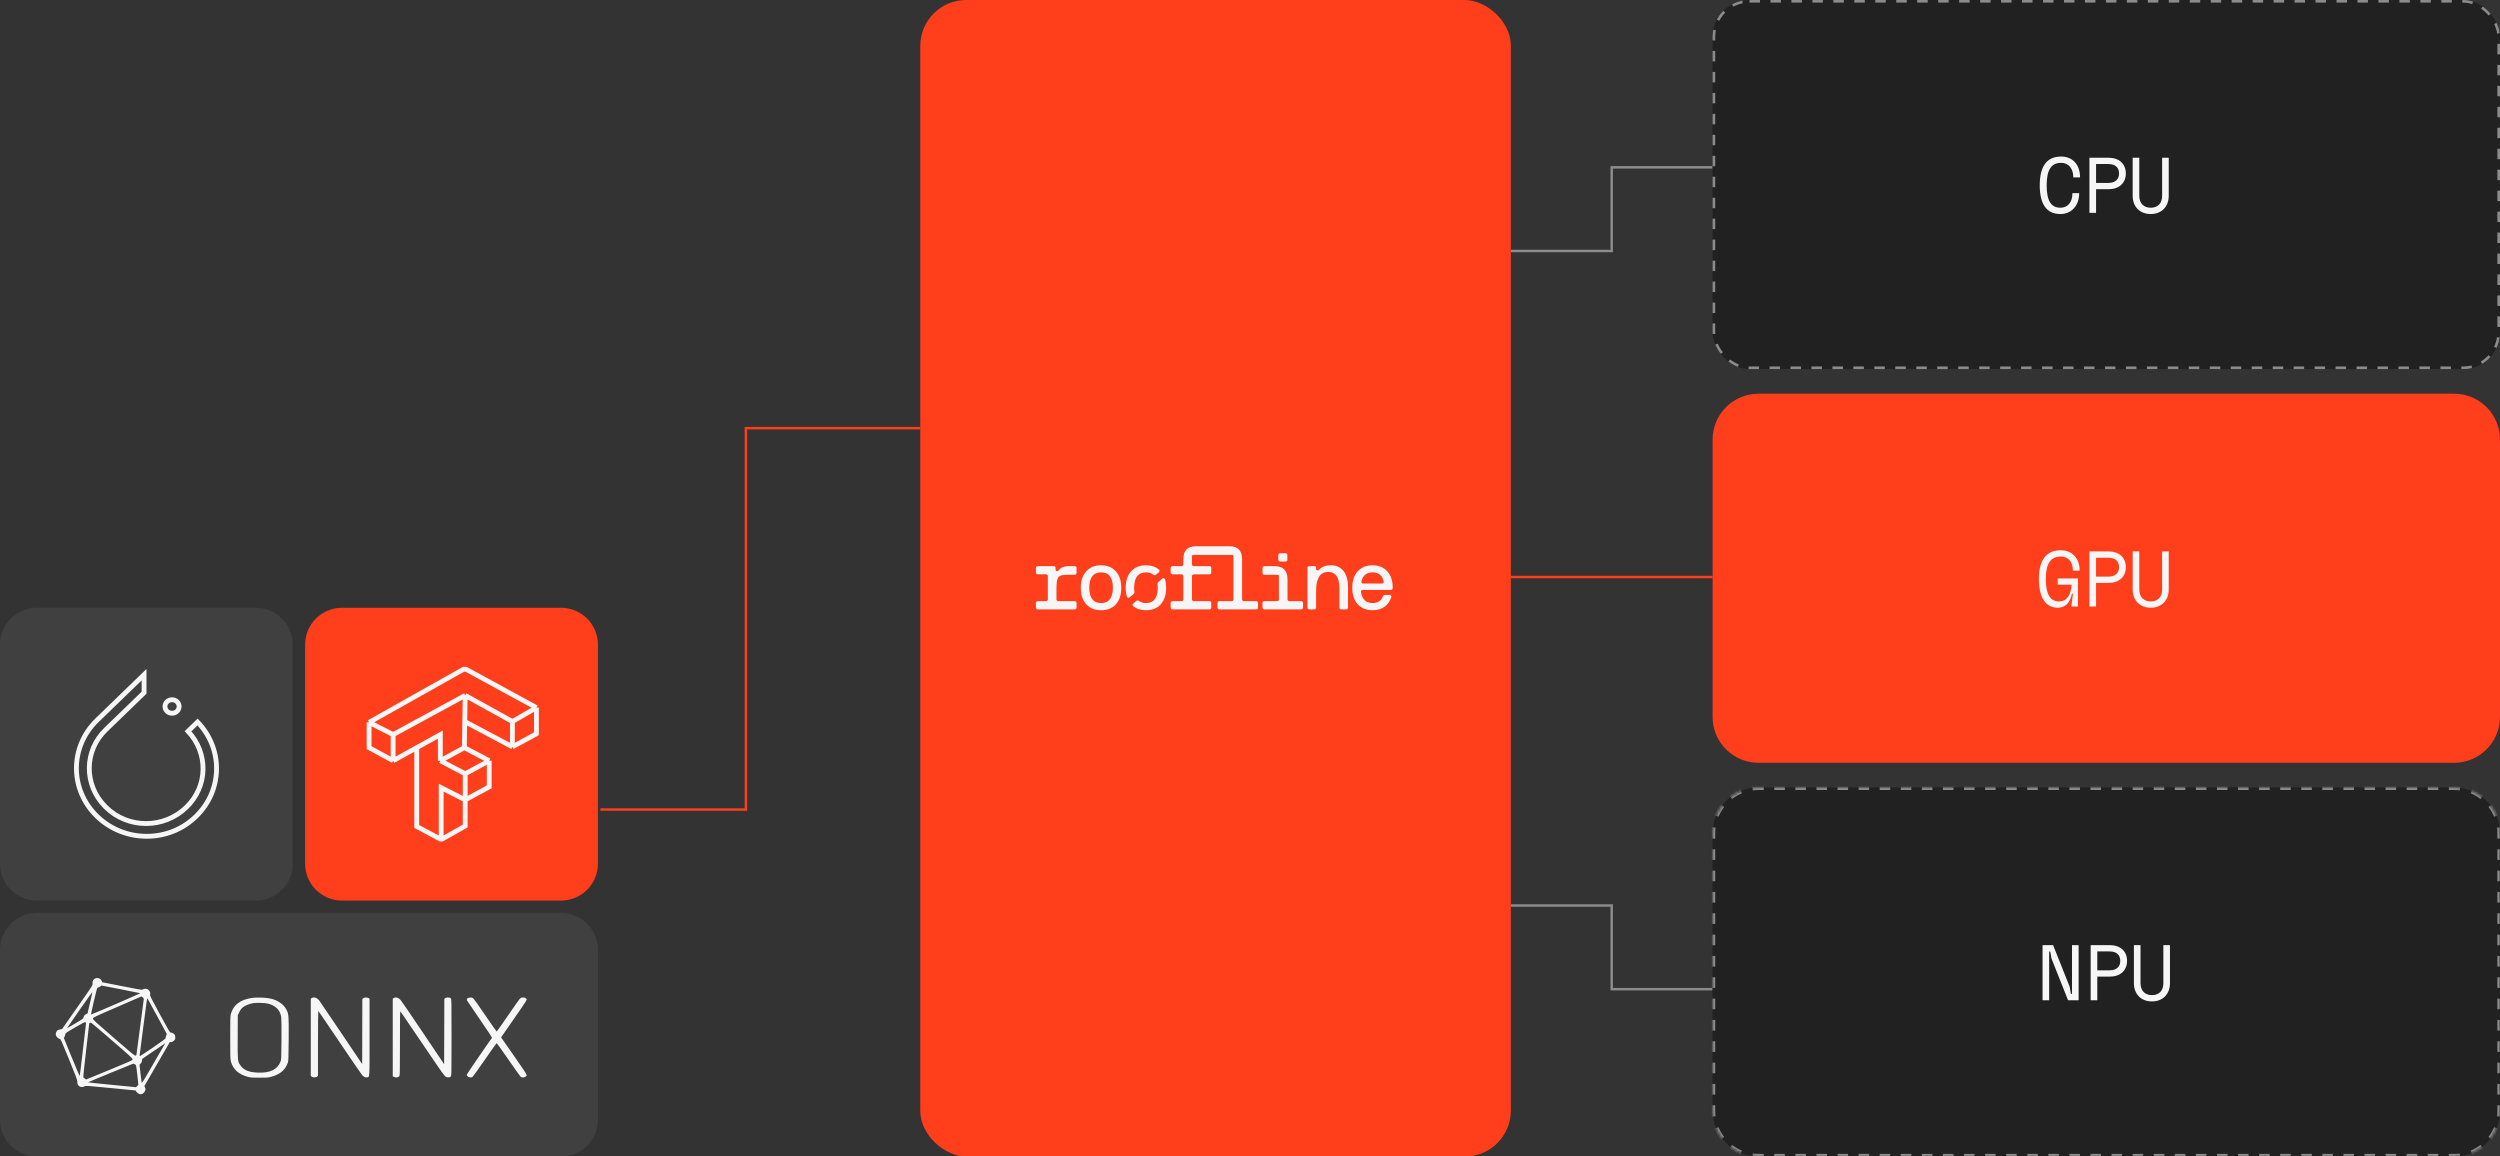 <svg width="1016" height="470" viewBox="0 0 1016 470" fill="none" xmlns="http://www.w3.org/2000/svg">
<rect x="0" y="0" width="1016" height="470" fill="#333333" stroke="none"/>
<path d="M614 368H655V402H696" stroke="#8C8C8C"/>
<path d="M614 102H655V68H696" stroke="#8C8C8C"/>
<path d="M104 247C112.284 247 119 253.716 119 262V351C119 359.284 112.284 366 104 366H15C6.716 366 0 359.284 0 351V262C0 253.716 6.716 247 15 247H104Z" fill="#414040"/>
<path d="M228 247C236.284 247 243 253.716 243 262V351C243 359.284 236.284 366 228 366H139C130.716 366 124 359.284 124 351V262C124 253.716 130.716 247 139 247H228Z" fill="#FF3E1B"/>
<path d="M228 371C236.284 371 243 377.716 243 386V455C243 463.284 236.284 470 228 470H15C6.716 470 0 463.284 0 455V386C0 377.716 6.716 371 15 371H228Z" fill="#414040"/>
<rect width="470" height="240" rx="18.654" transform="matrix(-3.7139e-08 1 1 5.14468e-08 374 0)" fill="#FF3E1B"/>
<rect x="614" y="234" width="82" height="1" fill="#FF3E1B"/>
<rect x="696" width="320" height="150" rx="15" fill="#212121"/>
<rect x="696.533" y="0.533" width="318.935" height="148.935" rx="14.467" stroke="#F6F6F6" stroke-opacity="0.5" stroke-width="1.065" stroke-dasharray="4.26 4.26"/>
<path d="M837.336 86.98C831.768 86.98 828.952 83.044 828.952 75.3C828.952 67.556 831.864 63.62 837.624 63.62C842.36 63.62 845.336 66.948 845.336 72.1H842.584C842.584 68.452 840.664 66.18 837.624 66.18C833.624 66.18 831.768 69.06 831.768 75.3C831.768 81.54 833.528 84.42 837.304 84.42C840.376 84.42 842.232 82.212 842.232 78.5H844.984C844.984 83.556 841.88 86.98 837.336 86.98ZM849.148 86.5V64.1H856.892C861.212 64.1 863.932 66.564 863.932 70.5C863.932 74.404 861.212 76.9 856.892 76.9H851.836V86.5H849.148ZM851.836 74.34H856.828C859.74 74.34 861.18 72.804 861.18 70.5C861.18 68.164 859.74 66.66 856.828 66.66H851.836V74.34ZM874.047 86.98C869.663 86.98 866.719 84.036 866.719 79.588V64.1H869.407V79.588C869.407 82.596 871.199 84.42 874.047 84.42C876.959 84.42 878.687 82.628 878.687 79.588V64.1H881.375V79.588C881.375 84.036 878.431 86.98 874.047 86.98Z" fill="#F6F6F6"/>
<path d="M997.346 160C1007.65 160 1016 168.352 1016 178.654V291.346C1016 301.648 1007.65 310 997.346 310H714.654C704.352 310 696 301.648 696 291.346V178.654C696 168.352 704.352 160 714.654 160H997.346Z" fill="#FF3E1B"/>
<path d="M836.152 246.98C831.352 246.98 828.6 242.82 828.6 235.332C828.6 227.556 831.608 223.62 837.496 223.62C842.136 223.62 845.208 226.948 845.176 231.908H842.424C842.424 228.324 840.568 226.18 837.496 226.18C833.368 226.18 831.416 229.06 831.416 235.332C831.416 241.508 833.208 244.42 836.792 244.42C839.8 244.42 841.624 241.956 841.912 237.604H836.248V235.076H844.472V246.5H841.784L842.456 241.284H842.04C841.272 245.028 839.352 246.98 836.152 246.98ZM849.148 246.5V224.1H856.892C861.212 224.1 863.932 226.564 863.932 230.5C863.932 234.404 861.212 236.9 856.892 236.9H851.836V246.5H849.148ZM851.836 234.34H856.828C859.74 234.34 861.18 232.804 861.18 230.5C861.18 228.164 859.74 226.66 856.828 226.66H851.836V234.34ZM874.047 246.98C869.663 246.98 866.719 244.036 866.719 239.588V224.1H869.407V239.588C869.407 242.596 871.199 244.42 874.047 244.42C876.959 244.42 878.687 242.628 878.687 239.588V224.1H881.375V239.588C881.375 244.036 878.431 246.98 874.047 246.98Z" fill="#F6F6F6"/>
<mask id="path-13-inside-1_3045_1028" fill="white">
<path d="M997.346 320C1007.65 320 1016 328.352 1016 338.654V451.346C1016 461.648 1007.65 470 997.346 470H714.654C704.352 470 696 461.648 696 451.346V338.654C696 328.352 704.352 320 714.654 320H997.346Z"/>
</mask>
<path d="M997.346 320C1007.65 320 1016 328.352 1016 338.654V451.346C1016 461.648 1007.65 470 997.346 470H714.654C704.352 470 696 461.648 696 451.346V338.654C696 328.352 704.352 320 714.654 320H997.346Z" fill="#212121"/>
<path d="M997.346 320L997.346 319.467H997.346V320ZM997.346 470L997.346 470.533L997.346 470.533L997.346 470ZM696 338.654L695.467 338.654V338.654H696ZM997.346 320V319.467H995.204V320V320.533H997.346V320ZM990.921 320V319.467H986.638V320V320.533H990.921V320ZM982.354 320V319.467H978.071V320V320.533H982.354V320ZM973.788 320V319.467H969.505V320V320.533H973.788V320ZM965.222 320V319.467H960.938V320V320.533H965.222V320ZM956.655 320V319.467H952.372V320V320.533H956.655V320ZM948.089 320V319.467H943.806V320V320.533H948.089V320ZM939.522 320V319.467H935.239V320V320.533H939.522V320ZM930.956 320V319.467H926.673V320V320.533H930.956V320ZM922.39 320V319.467H918.106V320V320.533H922.39V320ZM913.823 320V319.467H909.54V320V320.533H913.823V320ZM905.257 320V319.467H900.974V320V320.533H905.257V320ZM896.69 320V319.467H892.407V320V320.533H896.69V320ZM888.124 320V319.467H883.841V320V320.533H888.124V320ZM879.558 320V319.467H875.274V320V320.533H879.558V320ZM870.991 320V319.467H866.708V320V320.533H870.991V320ZM862.425 320V319.467H858.142V320V320.533H862.425V320ZM853.858 320V319.467H849.575V320V320.533H853.858V320ZM845.292 320V319.467H841.009V320V320.533H845.292V320ZM836.726 320V319.467H832.442V320V320.533H836.726V320ZM828.159 320V319.467H823.876V320V320.533H828.159V320ZM819.593 320V319.467H815.31V320V320.533H819.593V320ZM811.026 320V319.467H806.743V320V320.533H811.026V320ZM802.46 320V319.467H798.177V320V320.533H802.46V320ZM793.894 320V319.467H789.61V320V320.533H793.894V320ZM785.327 320V319.467H781.044V320V320.533H785.327V320ZM776.761 320V319.467H772.478V320V320.533H776.761V320ZM768.194 320V319.467H763.911V320V320.533H768.194V320ZM759.628 320V319.467H755.345V320V320.533H759.628V320ZM751.062 320V319.467H746.778V320V320.533H751.062V320ZM742.495 320V319.467H738.212V320V320.533H742.495V320ZM733.929 320V319.467H729.646V320V320.533H733.929V320ZM725.362 320V319.467H721.079V320V320.533H725.362V320ZM716.796 320V319.467H714.654V320V320.533H716.796V320ZM714.654 320V319.467C713.805 319.467 712.969 319.523 712.149 319.63L712.218 320.158L712.287 320.686C713.061 320.585 713.852 320.533 714.654 320.533V320ZM707.514 321.416L707.31 320.924C705.75 321.571 704.293 322.417 702.973 323.432L703.298 323.854L703.622 324.276C704.87 323.318 706.245 322.518 707.718 321.907L707.514 321.416ZM699.854 327.298L699.432 326.973C698.417 328.293 697.571 329.75 696.924 331.31L697.416 331.514L697.907 331.718C698.518 330.245 699.318 328.87 700.276 327.622L699.854 327.298ZM696.158 336.218L695.63 336.149C695.523 336.969 695.467 337.805 695.467 338.654L696 338.654L696.533 338.654C696.533 337.852 696.585 337.061 696.686 336.287L696.158 336.218ZM696 338.654H695.467V340.821H696H696.533V338.654H696ZM696 345.156H695.467V349.49H696H696.533V345.156H696ZM696 353.824H695.467V358.159H696H696.533V353.824H696ZM696 362.493H695.467V366.827H696H696.533V362.493H696ZM696 371.161H695.467V375.496H696H696.533V371.161H696ZM696 379.83H695.467V384.164H696H696.533V379.83H696ZM696 388.499H695.467V392.833H696H696.533V388.499H696ZM696 397.167H695.467V401.501H696H696.533V397.167H696ZM696 405.836H695.467V410.17H696H696.533V405.836H696ZM696 414.504H695.467V418.839H696H696.533V414.504H696ZM696 423.173H695.467V427.507H696H696.533V423.173H696ZM696 431.841H695.467V436.176H696H696.533V431.841H696ZM696 440.51H695.467V444.844H696H696.533V440.51H696ZM696 449.179H695.467V451.346H696H696.533V449.179H696ZM696 451.346H695.467C695.467 452.195 695.523 453.031 695.63 453.851L696.158 453.782L696.686 453.713C696.585 452.939 696.533 452.148 696.533 451.346H696ZM697.415 458.486L696.924 458.69C697.571 460.25 698.417 461.707 699.432 463.027L699.854 462.702L700.276 462.378C699.318 461.13 698.518 459.755 697.907 458.282L697.415 458.486ZM703.298 466.146L702.973 466.568C704.293 467.583 705.75 468.429 707.31 469.076L707.514 468.584L707.718 468.093C706.245 467.482 704.87 466.682 703.622 465.724L703.298 466.146ZM712.218 469.842L712.149 470.37C712.969 470.477 713.805 470.533 714.654 470.533V470V469.467C713.852 469.467 713.061 469.415 712.287 469.314L712.218 469.842ZM714.654 470V470.533H716.796V470V469.467H714.654V470ZM721.079 470V470.533H725.362V470V469.467H721.079V470ZM729.646 470V470.533H733.929V470V469.467H729.646V470ZM738.212 470V470.533H742.495V470V469.467H738.212V470ZM746.778 470V470.533H751.062V470V469.467H746.778V470ZM755.345 470V470.533H759.628V470V469.467H755.345V470ZM763.911 470V470.533H768.194V470V469.467H763.911V470ZM772.478 470V470.533H776.761V470V469.467H772.478V470ZM781.044 470V470.533H785.327V470V469.467H781.044V470ZM789.61 470V470.533H793.894V470V469.467H789.61V470ZM798.177 470V470.533H802.46V470V469.467H798.177V470ZM806.743 470V470.533H811.026V470V469.467H806.743V470ZM815.31 470V470.533H819.593V470V469.467H815.31V470ZM823.876 470V470.533H828.159V470V469.467H823.876V470ZM832.442 470V470.533H836.726V470V469.467H832.442V470ZM841.009 470V470.533H845.292V470V469.467H841.009V470ZM849.575 470V470.533H853.858V470V469.467H849.575V470ZM858.142 470V470.533H862.425V470V469.467H858.142V470ZM866.708 470V470.533H870.991V470V469.467H866.708V470ZM875.274 470V470.533H879.558V470V469.467H875.274V470ZM883.841 470V470.533H888.124V470V469.467H883.841V470ZM892.407 470V470.533H896.69V470V469.467H892.407V470ZM900.974 470V470.533H905.257V470V469.467H900.974V470ZM909.54 470V470.533H913.823V470V469.467H909.54V470ZM918.106 470V470.533H922.39V470V469.467H918.106V470ZM926.673 470V470.533H930.956V470V469.467H926.673V470ZM935.239 470V470.533H939.522V470V469.467H935.239V470ZM943.806 470V470.533H948.089V470V469.467H943.806V470ZM952.372 470V470.533H956.655V470V469.467H952.372V470ZM960.938 470V470.533H965.222V470V469.467H960.938V470ZM969.505 470V470.533H973.788V470V469.467H969.505V470ZM978.071 470V470.533H982.354V470V469.467H978.071V470ZM986.638 470V470.533H990.921V470V469.467H986.638V470ZM995.204 470V470.533H997.346V470V469.467H995.204V470ZM997.346 470L997.346 470.533C998.195 470.533 999.031 470.477 999.851 470.37L999.782 469.842L999.713 469.314C998.939 469.415 998.148 469.467 997.346 469.467L997.346 470ZM1004.49 468.584L1004.69 469.076C1006.25 468.429 1007.71 467.583 1009.03 466.568L1008.7 466.146L1008.38 465.724C1007.13 466.682 1005.76 467.482 1004.28 468.093L1004.49 468.584ZM1012.15 462.702L1012.57 463.027C1013.58 461.706 1014.43 460.25 1015.08 458.69L1014.58 458.486L1014.09 458.282C1013.48 459.755 1012.68 461.13 1011.72 462.378L1012.15 462.702ZM1015.84 453.782L1016.37 453.851C1016.48 453.031 1016.53 452.195 1016.53 451.346H1016H1015.47C1015.47 452.148 1015.42 452.939 1015.31 453.713L1015.84 453.782ZM1016 451.346H1016.53V449.179H1016H1015.47V451.346H1016ZM1016 444.844H1016.53V440.51H1016H1015.47V444.844H1016ZM1016 436.176H1016.53V431.841H1016H1015.47V436.176H1016ZM1016 427.507H1016.53V423.173H1016H1015.47V427.507H1016ZM1016 418.839H1016.53V414.504H1016H1015.47V418.839H1016ZM1016 410.17H1016.53V405.836H1016H1015.47V410.17H1016ZM1016 401.501H1016.53V397.167H1016H1015.47V401.501H1016ZM1016 392.833H1016.53V388.499H1016H1015.47V392.833H1016ZM1016 384.164H1016.53V379.83H1016H1015.47V384.164H1016ZM1016 375.496H1016.53V371.161H1016H1015.47V375.496H1016ZM1016 366.827H1016.53V362.493H1016H1015.47V366.827H1016ZM1016 358.159H1016.53V353.824H1016H1015.47V358.159H1016ZM1016 349.49H1016.53V345.156H1016H1015.47V349.49H1016ZM1016 340.821H1016.53V338.654H1016H1015.47V340.821H1016ZM1016 338.654H1016.53C1016.53 337.805 1016.48 336.969 1016.37 336.149L1015.84 336.218L1015.31 336.287C1015.42 337.061 1015.47 337.852 1015.47 338.654H1016ZM1014.58 331.514L1015.08 331.31C1014.43 329.75 1013.58 328.294 1012.57 326.973L1012.15 327.298L1011.72 327.622C1012.68 328.87 1013.48 330.245 1014.09 331.718L1014.58 331.514ZM1008.7 323.854L1009.03 323.432C1007.71 322.417 1006.25 321.571 1004.69 320.924L1004.49 321.416L1004.28 321.907C1005.76 322.518 1007.13 323.318 1008.38 324.276L1008.7 323.854ZM999.782 320.158L999.851 319.63C999.031 319.523 998.195 319.467 997.346 319.467L997.346 320L997.346 320.533C998.148 320.533 998.939 320.585 999.713 320.686L999.782 320.158ZM997.346 320L997.346 318.935H997.346V320ZM997.346 470L997.346 471.065L997.346 471.065L997.346 470ZM696 338.654L694.935 338.654V338.654H696ZM997.346 320V318.935H995.204V320V321.065H997.346V320ZM990.921 320V318.935H986.638V320V321.065H990.921V320ZM982.354 320V318.935H978.071V320V321.065H982.354V320ZM973.788 320V318.935H969.505V320V321.065H973.788V320ZM965.222 320V318.935H960.938V320V321.065H965.222V320ZM956.655 320V318.935H952.372V320V321.065H956.655V320ZM948.089 320V318.935H943.806V320V321.065H948.089V320ZM939.522 320V318.935H935.239V320V321.065H939.522V320ZM930.956 320V318.935H926.673V320V321.065H930.956V320ZM922.39 320V318.935H918.106V320V321.065H922.39V320ZM913.823 320V318.935H909.54V320V321.065H913.823V320ZM905.257 320V318.935H900.974V320V321.065H905.257V320ZM896.69 320V318.935H892.407V320V321.065H896.69V320ZM888.124 320V318.935H883.841V320V321.065H888.124V320ZM879.558 320V318.935H875.274V320V321.065H879.558V320ZM870.991 320V318.935H866.708V320V321.065H870.991V320ZM862.425 320V318.935H858.142V320V321.065H862.425V320ZM853.858 320V318.935H849.575V320V321.065H853.858V320ZM845.292 320V318.935H841.009V320V321.065H845.292V320ZM836.726 320V318.935H832.442V320V321.065H836.726V320ZM828.159 320V318.935H823.876V320V321.065H828.159V320ZM819.593 320V318.935H815.31V320V321.065H819.593V320ZM811.026 320V318.935H806.743V320V321.065H811.026V320ZM802.46 320V318.935H798.177V320V321.065H802.46V320ZM793.894 320V318.935H789.61V320V321.065H793.894V320ZM785.327 320V318.935H781.044V320V321.065H785.327V320ZM776.761 320V318.935H772.478V320V321.065H776.761V320ZM768.194 320V318.935H763.911V320V321.065H768.194V320ZM759.628 320V318.935H755.345V320V321.065H759.628V320ZM751.062 320V318.935H746.778V320V321.065H751.062V320ZM742.495 320V318.935H738.212V320V321.065H742.495V320ZM733.929 320V318.935H729.646V320V321.065H733.929V320ZM725.362 320V318.935H721.079V320V321.065H725.362V320ZM716.796 320V318.935H714.654V320V321.065H716.796V320ZM714.654 320V318.935C713.782 318.935 712.923 318.992 712.08 319.102L712.218 320.158L712.356 321.214C713.107 321.116 713.875 321.065 714.654 321.065V320ZM707.514 321.416L707.106 320.432C705.502 321.097 704.005 321.967 702.649 323.009L703.298 323.854L703.947 324.699C705.158 323.768 706.492 322.992 707.922 322.399L707.514 321.416ZM699.854 327.298L699.009 326.649C697.967 328.005 697.097 329.502 696.432 331.106L697.416 331.514L698.399 331.922C698.992 330.492 699.768 329.158 700.699 327.947L699.854 327.298ZM696.158 336.218L695.102 336.08C694.992 336.923 694.935 337.782 694.935 338.654L696 338.654L697.065 338.654C697.065 337.875 697.116 337.107 697.214 336.356L696.158 336.218ZM696 338.654H694.935V340.821H696H697.065V338.654H696ZM696 345.156H694.935V349.49H696H697.065V345.156H696ZM696 353.824H694.935V358.159H696H697.065V353.824H696ZM696 362.493H694.935V366.827H696H697.065V362.493H696ZM696 371.161H694.935V375.496H696H697.065V371.161H696ZM696 379.83H694.935V384.164H696H697.065V379.83H696ZM696 388.499H694.935V392.833H696H697.065V388.499H696ZM696 397.167H694.935V401.501H696H697.065V397.167H696ZM696 405.836H694.935V410.17H696H697.065V405.836H696ZM696 414.504H694.935V418.839H696H697.065V414.504H696ZM696 423.173H694.935V427.507H696H697.065V423.173H696ZM696 431.841H694.935V436.176H696H697.065V431.841H696ZM696 440.51H694.935V444.844H696H697.065V440.51H696ZM696 449.179H694.935V451.346H696H697.065V449.179H696ZM696 451.346H694.935C694.935 452.218 694.992 453.077 695.102 453.92L696.158 453.782L697.214 453.644C697.116 452.893 697.065 452.125 697.065 451.346H696ZM697.415 458.486L696.432 458.894C697.097 460.498 697.967 461.995 699.009 463.351L699.854 462.702L700.699 462.053C699.768 460.842 698.992 459.508 698.399 458.078L697.415 458.486ZM703.298 466.146L702.649 466.991C704.005 468.033 705.502 468.903 707.106 469.568L707.514 468.584L707.922 467.601C706.492 467.008 705.158 466.232 703.947 465.301L703.298 466.146ZM712.218 469.842L712.08 470.898C712.923 471.008 713.782 471.065 714.654 471.065V470V468.935C713.875 468.935 713.107 468.884 712.356 468.786L712.218 469.842ZM714.654 470V471.065H716.796V470V468.935H714.654V470ZM721.079 470V471.065H725.362V470V468.935H721.079V470ZM729.646 470V471.065H733.929V470V468.935H729.646V470ZM738.212 470V471.065H742.495V470V468.935H738.212V470ZM746.778 470V471.065H751.062V470V468.935H746.778V470ZM755.345 470V471.065H759.628V470V468.935H755.345V470ZM763.911 470V471.065H768.194V470V468.935H763.911V470ZM772.478 470V471.065H776.761V470V468.935H772.478V470ZM781.044 470V471.065H785.327V470V468.935H781.044V470ZM789.61 470V471.065H793.894V470V468.935H789.61V470ZM798.177 470V471.065H802.46V470V468.935H798.177V470ZM806.743 470V471.065H811.026V470V468.935H806.743V470ZM815.31 470V471.065H819.593V470V468.935H815.31V470ZM823.876 470V471.065H828.159V470V468.935H823.876V470ZM832.442 470V471.065H836.726V470V468.935H832.442V470ZM841.009 470V471.065H845.292V470V468.935H841.009V470ZM849.575 470V471.065H853.858V470V468.935H849.575V470ZM858.142 470V471.065H862.425V470V468.935H858.142V470ZM866.708 470V471.065H870.991V470V468.935H866.708V470ZM875.274 470V471.065H879.558V470V468.935H875.274V470ZM883.841 470V471.065H888.124V470V468.935H883.841V470ZM892.407 470V471.065H896.69V470V468.935H892.407V470ZM900.974 470V471.065H905.257V470V468.935H900.974V470ZM909.54 470V471.065H913.823V470V468.935H909.54V470ZM918.106 470V471.065H922.39V470V468.935H918.106V470ZM926.673 470V471.065H930.956V470V468.935H926.673V470ZM935.239 470V471.065H939.522V470V468.935H935.239V470ZM943.806 470V471.065H948.089V470V468.935H943.806V470ZM952.372 470V471.065H956.655V470V468.935H952.372V470ZM960.938 470V471.065H965.222V470V468.935H960.938V470ZM969.505 470V471.065H973.788V470V468.935H969.505V470ZM978.071 470V471.065H982.354V470V468.935H978.071V470ZM986.638 470V471.065H990.921V470V468.935H986.638V470ZM995.204 470V471.065H997.346V470V468.935H995.204V470ZM997.346 470L997.346 471.065C998.218 471.065 999.077 471.008 999.92 470.898L999.782 469.842L999.644 468.786C998.893 468.884 998.125 468.935 997.346 468.935L997.346 470ZM1004.49 468.584L1004.89 469.568C1006.5 468.903 1007.99 468.033 1009.35 466.99L1008.7 466.146L1008.05 465.301C1006.84 466.232 1005.51 467.008 1004.08 467.601L1004.49 468.584ZM1012.15 462.702L1012.99 463.351C1014.03 461.995 1014.9 460.498 1015.57 458.894L1014.58 458.486L1013.6 458.078C1013.01 459.508 1012.23 460.842 1011.3 462.053L1012.15 462.702ZM1015.84 453.782L1016.9 453.92C1017.01 453.077 1017.07 452.218 1017.07 451.346H1016H1014.93C1014.93 452.125 1014.88 452.893 1014.79 453.644L1015.84 453.782ZM1016 451.346H1017.07V449.179H1016H1014.93V451.346H1016ZM1016 444.844H1017.07V440.51H1016H1014.93V444.844H1016ZM1016 436.176H1017.07V431.841H1016H1014.93V436.176H1016ZM1016 427.507H1017.07V423.173H1016H1014.93V427.507H1016ZM1016 418.839H1017.07V414.504H1016H1014.93V418.839H1016ZM1016 410.17H1017.07V405.836H1016H1014.93V410.17H1016ZM1016 401.501H1017.07V397.167H1016H1014.93V401.501H1016ZM1016 392.833H1017.07V388.499H1016H1014.93V392.833H1016ZM1016 384.164H1017.07V379.83H1016H1014.93V384.164H1016ZM1016 375.496H1017.07V371.161H1016H1014.93V375.496H1016ZM1016 366.827H1017.07V362.493H1016H1014.93V366.827H1016ZM1016 358.159H1017.07V353.824H1016H1014.93V358.159H1016ZM1016 349.49H1017.07V345.156H1016H1014.93V349.49H1016ZM1016 340.821H1017.07V338.654H1016H1014.93V340.821H1016ZM1016 338.654H1017.07C1017.07 337.782 1017.01 336.923 1016.9 336.08L1015.84 336.218L1014.79 336.356C1014.88 337.107 1014.93 337.875 1014.93 338.654H1016ZM1014.58 331.514L1015.57 331.106C1014.9 329.502 1014.03 328.005 1012.99 326.649L1012.15 327.298L1011.3 327.947C1012.23 329.158 1013.01 330.492 1013.6 331.922L1014.58 331.514ZM1008.7 323.854L1009.35 323.01C1007.99 321.967 1006.5 321.097 1004.89 320.432L1004.49 321.416L1004.08 322.399C1005.51 322.992 1006.84 323.768 1008.05 324.699L1008.7 323.854ZM999.782 320.158L999.92 319.102C999.077 318.992 998.218 318.935 997.346 318.935L997.346 320L997.346 321.065C998.125 321.065 998.893 321.116 999.644 321.214L999.782 320.158Z" fill="#F6F6F6" fill-opacity="0.5" mask="url(#path-13-inside-1_3045_1028)"/>
<path d="M840.46 406.5L833.708 389.508L833.228 386.724H832.78V406.5H830.092V384.1H834.38L841.132 401.06L841.612 403.908H842.06V384.1H844.748V406.5H840.46ZM849.648 406.5V384.1H857.392C861.712 384.1 864.432 386.564 864.432 390.5C864.432 394.404 861.712 396.9 857.392 396.9H852.336V406.5H849.648ZM852.336 394.34H857.328C860.24 394.34 861.68 392.804 861.68 390.5C861.68 388.164 860.24 386.66 857.328 386.66H852.336V394.34ZM874.547 406.98C870.163 406.98 867.219 404.036 867.219 399.588V384.1H869.907V399.588C869.907 402.596 871.699 404.42 874.547 404.42C877.459 404.42 879.187 402.628 879.187 399.588V384.1H881.875V399.588C881.875 404.036 878.931 406.98 874.547 406.98Z" fill="#F6F6F6"/>
<path d="M244 329H303.137V174H374" stroke="#FF3E1B"/>
<path d="M447.476 229.729C450.023 229.729 452.022 230.55 453.471 232.189C454.943 233.806 455.679 236.031 455.679 238.865C455.679 241.722 454.954 243.959 453.506 245.575C452.057 247.191 450.046 248 447.476 248C444.928 248 442.919 247.191 441.446 245.575C439.974 243.959 439.237 241.723 439.237 238.865C439.237 236.031 439.974 233.806 441.446 232.189C442.919 230.55 444.928 229.73 447.476 229.729ZM472.388 235.13C472.761 234.811 473.335 234.951 473.472 235.422C473.768 236.448 473.918 237.595 473.918 238.865C473.918 241.723 473.193 243.959 471.744 245.575C470.295 247.191 468.285 248 465.715 248C463.61 248 461.872 247.448 460.502 246.345C460.175 246.082 460.195 245.592 460.514 245.319L461.814 244.204C462.11 243.949 462.551 243.984 462.86 244.222C463.608 244.796 464.559 245.084 465.715 245.084C467.304 245.084 468.496 244.557 469.29 243.503C470.108 242.449 470.517 240.903 470.517 238.865C470.517 238.296 470.485 237.764 470.422 237.271C470.39 237.02 470.48 236.767 470.672 236.603L472.388 235.13ZM557.798 229.729C560.345 229.73 562.343 230.55 563.792 232.189C565.172 233.705 565.906 235.755 565.992 238.341L566.001 238.865L565.994 239.052C565.978 239.438 565.66 239.743 565.274 239.743H553.792C553.376 239.743 553.043 240.095 553.098 240.508C553.266 241.755 553.64 242.753 554.222 243.503C555.04 244.557 556.232 245.084 557.798 245.084C558.966 245.084 559.912 244.814 560.637 244.275C561.263 243.824 561.734 243.168 562.049 242.307C562.161 242.001 562.441 241.781 562.766 241.781H564.773C565.238 241.781 565.583 242.217 565.437 242.659C564.926 244.211 564.097 245.452 562.95 246.384C561.595 247.461 559.877 248 557.798 248C555.25 248 553.24 247.191 551.768 245.575C550.296 243.959 549.56 241.722 549.56 238.865C549.56 236.031 550.295 233.806 551.768 232.189C553.24 230.55 555.25 229.729 557.798 229.729ZM429.034 231.73C429.07 232.139 429.881 232.246 430.114 231.908C430.558 231.299 431.119 230.843 431.797 230.538C432.475 230.234 433.305 230.081 434.286 230.081H436.791C437.189 230.081 437.512 230.404 437.512 230.802V232.874C437.512 233.272 437.189 233.595 436.791 233.595H433.83C432.825 233.595 432.03 233.665 431.446 233.806C430.862 233.946 430.406 234.239 430.079 234.684C429.775 235.105 429.577 235.714 429.483 236.511C429.39 237.284 429.344 238.303 429.344 239.567V243.59C429.344 243.988 429.666 244.311 430.064 244.311H436.791C437.189 244.311 437.512 244.633 437.512 245.031V246.928C437.512 247.326 437.189 247.648 436.791 247.648H421.72C421.323 247.648 421 247.326 421 246.928V245.031C421 244.633 421.323 244.311 421.72 244.311H425.117C425.515 244.311 425.838 243.988 425.838 243.59V234.139C425.838 233.742 425.515 233.419 425.117 233.419H421.72C421.323 233.419 421 233.096 421 232.698V230.802C421 230.404 421.323 230.081 421.72 230.081H428.393C428.673 230.081 428.907 230.295 428.931 230.574L429.034 231.73ZM499.736 222C501.442 222 502.705 222.445 503.522 223.335C504.364 224.202 504.784 225.572 504.784 227.446V243.59C504.784 243.988 505.107 244.311 505.505 244.311H510.549C510.947 244.311 511.27 244.633 511.27 245.031V246.928C511.27 247.326 510.947 247.648 510.549 247.648H495.513C495.116 247.648 494.793 247.326 494.793 246.928V245.031C494.793 244.633 495.116 244.311 495.513 244.311H500.558C500.956 244.311 501.278 243.988 501.278 243.59V226.427C501.278 226.255 501.27 226.115 501.255 226.006C501.248 225.959 501.245 225.912 501.239 225.865C501.227 225.78 501.194 225.71 501.139 225.654C501.087 225.603 501.023 225.57 500.946 225.556C500.888 225.546 500.829 225.541 500.77 225.533C500.679 225.52 500.556 225.514 500.402 225.514H485.32C485.149 225.514 485.009 225.521 484.899 225.537C484.852 225.544 484.805 225.547 484.758 225.554C484.7 225.562 484.649 225.58 484.604 225.609C484.564 225.635 484.534 225.674 484.513 225.716C484.484 225.777 484.46 225.85 484.443 225.936C484.42 226.053 484.409 226.216 484.409 226.427V229.361C484.409 229.758 484.732 230.081 485.13 230.081H491.541C491.939 230.081 492.262 230.404 492.262 230.802V232.698C492.262 233.096 491.939 233.419 491.541 233.419H485.13C484.732 233.419 484.409 233.742 484.409 234.139V243.59C484.409 243.988 484.732 244.311 485.13 244.311H491.541C491.939 244.311 492.262 244.633 492.262 245.031V246.928C492.262 247.326 491.939 247.648 491.541 247.648H476.47C476.073 247.648 475.75 247.326 475.75 246.928V245.031C475.75 244.633 476.073 244.311 476.47 244.311H480.183C480.581 244.311 480.903 243.988 480.903 243.59V234.139C480.903 233.742 480.581 233.419 480.183 233.419H476.47C476.073 233.419 475.75 233.096 475.75 232.698V230.802C475.75 230.404 476.073 230.081 476.47 230.081H480.183C480.581 230.081 480.903 229.758 480.903 229.361V227.446C480.903 225.572 481.312 224.202 482.13 223.335C482.971 222.445 484.257 222 485.986 222H499.736ZM518.025 230.081C519.778 230.081 521.087 230.538 521.952 231.451C522.817 232.341 523.249 233.7 523.249 235.527V243.59C523.249 243.988 523.572 244.311 523.969 244.311H528.839C529.237 244.311 529.56 244.633 529.56 245.031V246.928C529.56 247.326 529.237 247.648 528.839 247.648H513.803C513.406 247.648 513.083 247.326 513.083 246.928V245.031C513.083 244.633 513.406 244.311 513.803 244.311H519.023C519.421 244.311 519.743 243.988 519.743 243.59V234.508C519.743 234.336 519.736 234.196 519.721 234.087C519.714 234.04 519.711 233.993 519.704 233.946C519.693 233.861 519.659 233.791 519.604 233.735C519.552 233.684 519.488 233.651 519.412 233.637C519.354 233.627 519.294 233.622 519.236 233.614C519.145 233.601 519.022 233.595 518.867 233.595H513.803C513.406 233.595 513.083 233.272 513.083 232.874V230.802C513.083 230.404 513.406 230.081 513.803 230.081H518.025ZM540.855 229.729C542.024 229.73 543.041 229.941 543.905 230.362C544.793 230.784 545.517 231.381 546.078 232.154C546.662 232.904 547.095 233.817 547.375 234.895C547.679 235.949 547.831 237.12 547.831 238.408V246.928C547.831 247.326 547.508 247.648 547.111 247.648H545.046C544.648 247.648 544.325 247.326 544.325 246.928V238.936C544.325 237.905 544.232 236.991 544.045 236.194C543.881 235.375 543.613 234.696 543.239 234.157C542.865 233.595 542.386 233.173 541.802 232.892C541.218 232.587 540.528 232.436 539.733 232.436C539.219 232.436 538.67 232.529 538.086 232.716C537.525 232.88 536.999 233.244 536.508 233.806C536.041 234.344 535.644 235.129 535.316 236.159C535.013 237.19 534.86 238.572 534.86 240.306V246.928C534.86 247.326 534.538 247.648 534.14 247.648H532.076C531.678 247.648 531.355 247.326 531.355 246.928V230.802C531.355 230.404 531.678 230.081 532.076 230.081H534.313C534.615 230.081 534.86 230.326 534.86 230.629V231.357C534.86 231.809 535.654 232.006 535.947 231.662C537.046 230.374 538.682 229.729 540.855 229.729ZM447.476 232.61C445.887 232.61 444.683 233.149 443.865 234.227C443.071 235.281 442.673 236.827 442.673 238.865C442.673 240.903 443.082 242.449 443.9 243.503C444.718 244.557 445.91 245.084 447.476 245.084C449.065 245.084 450.257 244.557 451.052 243.503C451.87 242.449 452.278 240.903 452.278 238.865C452.278 236.804 451.87 235.245 451.052 234.191C450.257 233.137 449.065 232.61 447.476 232.61ZM465.715 229.729C467.883 229.73 469.652 230.326 471.024 231.515C471.334 231.783 471.306 232.259 470.995 232.526L469.754 233.59C469.447 233.854 468.986 233.805 468.675 233.547C467.923 232.923 466.937 232.61 465.715 232.61C464.126 232.61 462.921 233.149 462.104 234.227C461.309 235.281 460.912 236.827 460.912 238.865C460.912 239.492 460.951 240.073 461.028 240.606C461.066 240.862 460.977 241.122 460.78 241.291L459.05 242.776C458.681 243.092 458.112 242.959 457.969 242.494C457.641 241.422 457.477 240.213 457.477 238.865C457.477 236.031 458.212 233.806 459.685 232.189C461.157 230.55 463.167 229.729 465.715 229.729ZM557.798 232.61C556.209 232.61 555.004 233.149 554.187 234.227C553.763 234.788 553.453 235.489 553.256 236.33C553.156 236.756 553.496 237.144 553.933 237.144H561.66C562.098 237.144 562.438 236.755 562.337 236.33C562.134 235.471 561.813 234.758 561.373 234.191C560.579 233.138 559.387 232.61 557.798 232.61ZM523.179 227.498C523.179 227.896 522.856 228.219 522.458 228.219H520.218C519.821 228.219 519.498 227.896 519.498 227.498V225.531C519.498 225.133 519.821 224.811 520.218 224.811H522.458C522.856 224.811 523.179 225.133 523.179 225.531V227.498Z" fill="#F6F6F6"/>
<path fill-rule="evenodd" clip-rule="evenodd" d="M38.456 397.761C37.822 398.146 37.507 398.889 37.621 399.731C37.707 400.37 37.598 400.54 31.453 409.316L25.197 418.249L24.52 418.337C23.585 418.459 23.202 418.706 22.872 419.397C22.469 420.244 22.632 421.029 23.348 421.688C23.663 421.977 24.09 422.213 24.297 422.213C24.643 422.213 24.958 422.909 28.07 430.554C30.948 437.626 31.458 439.002 31.421 439.602C31.315 441.32 32.812 442.295 34.328 441.493C34.889 441.196 34.98 441.202 45.011 442.181L55.129 443.168L55.455 443.704C55.768 444.216 56.604 444.705 57.167 444.705C57.826 444.705 58.586 444.153 58.9 443.446C59.201 442.767 59.204 442.692 58.954 442.039L58.689 441.349L63.846 432.429L69.004 423.508H69.556C70.213 423.508 71.202 422.634 71.231 422.027C71.261 421.383 71.187 420.851 71.023 420.546C70.804 420.136 69.911 419.626 69.412 419.625C69.027 419.625 68.669 419.026 64.928 412.141C61.291 405.443 60.879 404.611 61.015 404.217C61.223 403.611 60.912 402.746 60.302 402.235C59.718 401.746 58.744 401.685 58.05 402.094C57.608 402.353 57.322 402.309 49.554 400.765L41.515 399.167L41.318 398.624C40.936 397.572 39.487 397.135 38.456 397.761ZM40.988 400.658C40.988 400.847 40.089 401.34 39.744 401.34C39.483 401.34 39.276 402.058 38.17 406.773C37.47 409.762 36.938 412.247 36.988 412.297C37.038 412.347 41.576 410.435 47.074 408.047C52.571 405.66 57.045 403.683 57.015 403.654C56.934 403.572 41.605 400.531 41.277 400.531C41.118 400.531 40.988 400.588 40.988 400.658ZM32.334 410.439C29.513 414.468 27.229 417.788 27.258 417.817C27.287 417.847 28.773 417.009 30.561 415.957C33.42 414.273 33.824 413.984 33.908 413.565C34.049 412.868 34.391 412.425 35.015 412.13L35.567 411.87L36.581 407.559C37.139 405.188 37.566 403.218 37.529 403.181C37.492 403.145 35.154 406.411 32.334 410.439ZM47.634 409.225C37.961 413.424 37.786 413.508 37.773 413.962C37.761 414.375 38.654 415.198 46.281 421.803C53.819 428.332 54.838 429.162 55.126 429.009C55.304 428.914 55.45 428.751 55.45 428.646C55.45 428.392 58.361 406.352 58.441 405.998C58.479 405.83 58.304 405.571 57.992 405.336L57.481 404.951L47.634 409.225ZM101.844 405.645C97.423 406.431 94.822 408.51 93.843 412.038C93.586 412.966 93.556 413.955 93.556 421.728C93.556 429.501 93.586 430.491 93.843 431.419C94.717 434.57 96.96 436.613 100.644 437.614C101.862 437.945 102.369 437.984 105.419 437.984C108.445 437.984 108.982 437.943 110.159 437.623C113.898 436.606 115.918 434.882 117.001 431.784C117.228 431.136 117.272 429.828 117.321 422.297C117.384 412.656 117.349 412.207 116.378 410.272C115.494 408.509 113.418 406.882 111.106 406.14C108.791 405.396 104.526 405.168 101.844 405.645ZM126.661 405.637L126.3 405.889V421.55V437.212L126.642 437.52C127.112 437.944 128.413 437.944 128.883 437.52L129.225 437.212V424.049C129.225 416.81 129.28 410.889 129.347 410.892C129.414 410.895 130.431 412.333 131.607 414.088C137.396 422.728 146.852 436.586 147.236 436.993C147.879 437.675 148.512 437.955 149.146 437.836C150.268 437.627 150.188 438.891 150.188 421.564V405.889L149.826 405.637C149.33 405.291 148.041 405.309 147.604 405.668L147.259 405.951L147.22 419.191L147.181 432.432L138.663 419.758C133.978 412.787 129.963 406.866 129.742 406.599C128.776 405.431 127.518 405.039 126.661 405.637ZM159.974 405.637L159.613 405.889V421.665V437.44L160.214 437.691C160.966 438.003 161.869 437.879 162.253 437.411C162.519 437.087 162.538 436.2 162.538 423.941C162.538 412.854 162.572 410.854 162.759 411.054C162.881 411.185 166.477 416.461 170.75 422.78C180.613 437.363 180.576 437.311 181.316 437.66C181.986 437.977 182.731 437.905 183.205 437.478C183.486 437.224 183.5 436.479 183.5 421.622C183.5 406.248 183.496 406.028 183.175 405.709C182.748 405.283 181.414 405.259 180.916 405.668L180.572 405.951L180.533 419.22L180.494 432.489L171.9 419.705C167.173 412.675 163.078 406.679 162.8 406.383C161.876 405.397 160.745 405.099 159.974 405.637ZM190.207 405.581C189.765 405.793 189.602 406.241 189.819 406.644C189.907 406.809 192.252 410.245 195.028 414.279C198.281 419.005 200.025 421.676 199.934 421.792C199.052 422.899 189.764 436.461 189.713 436.716C189.559 437.49 191.104 438.191 191.941 437.727C192.183 437.592 194.304 434.665 197.03 430.704C199.6 426.969 201.769 423.913 201.85 423.913C201.93 423.913 204.058 426.898 206.578 430.547C209.098 434.196 211.339 437.345 211.558 437.545C212.055 438 212.816 438.016 213.522 437.587C213.881 437.369 214.05 437.143 214.05 436.879C214.05 436.633 212.145 433.765 208.844 429.038L203.638 421.585L208.222 414.982C214.709 405.636 214.317 406.298 213.725 405.709C213.484 405.469 213.183 405.385 212.56 405.385C211.793 405.385 211.671 405.439 211.176 405.992C210.877 406.326 208.692 409.438 206.32 412.909C203.948 416.38 201.94 419.22 201.858 419.22C201.775 419.22 199.729 416.307 197.311 412.747C194.892 409.188 192.696 406.075 192.429 405.83C192.053 405.485 191.791 405.387 191.257 405.396C190.878 405.402 190.406 405.485 190.207 405.581ZM59.778 405.88C59.737 406.008 59.622 406.769 59.523 407.569C59.423 408.37 58.759 413.43 58.046 418.812C57.333 424.195 56.75 428.727 56.75 428.885C56.75 429.042 56.829 429.171 56.926 429.171C57.023 429.171 59.4 427.602 62.208 425.684C66.594 422.688 67.313 422.141 67.313 421.796C67.313 421.575 67.423 421.131 67.558 420.809L67.803 420.225L64.114 413.412C59.768 405.388 59.875 405.573 59.778 405.88ZM102.986 407.658C100.832 407.994 98.843 408.97 97.961 410.122C97.735 410.417 97.347 411.091 97.097 411.622L96.644 412.586L96.597 421.294C96.544 430.922 96.57 431.23 97.557 432.762C98.895 434.838 100.984 435.751 104.769 435.915C109.759 436.132 112.8 434.636 114.04 431.356C114.322 430.611 114.35 429.906 114.4 422.47C114.433 417.65 114.39 413.978 114.294 413.364C113.85 410.526 112.086 408.702 108.994 407.885C107.826 407.577 104.349 407.445 102.986 407.658ZM30.463 417.573C26.731 419.753 26.535 419.891 26.53 420.353C26.526 420.62 26.392 421.057 26.231 421.324L25.939 421.809L29.116 429.605C30.864 433.893 32.337 437.352 32.389 437.291C32.442 437.231 33.017 432.557 33.668 426.906C34.319 421.255 34.887 416.401 34.932 416.121C34.993 415.731 34.939 415.571 34.702 415.445C34.444 415.308 33.718 415.673 30.463 417.573ZM36.559 415.689C36.403 415.731 36.273 415.814 36.27 415.874C36.268 415.934 35.692 420.899 34.99 426.906C34.271 433.057 33.779 437.853 33.863 437.884C33.945 437.915 34.223 438.117 34.482 438.334L34.951 438.727L44.338 434.872C53.006 431.311 53.734 430.982 53.842 430.58C53.953 430.167 53.538 429.781 45.596 422.903C40.996 418.919 37.146 415.65 37.038 415.637C36.931 415.624 36.716 415.647 36.559 415.689ZM62.438 427.158L57.806 430.32L57.718 431.037C57.658 431.524 57.481 431.908 57.167 432.234L56.706 432.714L57.069 436C57.269 437.806 57.483 439.537 57.544 439.844C57.651 440.379 57.86 440.051 62.184 432.563C64.674 428.25 66.819 424.558 66.95 424.358C67.081 424.157 67.161 423.994 67.128 423.994C67.096 423.995 64.985 425.418 62.438 427.158ZM44.932 436.02C39.907 438.082 35.794 439.809 35.792 439.856C35.789 439.903 40.171 440.367 45.529 440.888L55.269 441.836L55.76 441.347L56.251 440.858L55.851 437.321C55.319 432.623 55.372 432.861 54.786 432.529C54.511 432.373 54.237 432.251 54.178 432.258C54.118 432.264 49.957 433.957 44.932 436.02Z" fill="#F6F6F6"/>
<path d="M150 293.562L188.359 272H189.405L218 287.591M150 293.562L159.764 298.538M150 293.562V303.846L159.764 309.154M218 287.591L208.236 293.231M218 287.591V298.207L208.236 303.514M208.236 293.231V303.514M208.236 293.231L189.056 282.615M208.236 303.514L188.882 293.231M189.056 282.615L159.764 298.538M189.056 282.615L188.882 293.231M159.764 298.538V309.154M159.764 309.154L169.354 303.846M178.944 309.154V298.538L169.354 303.846M178.944 309.154L188.708 303.846M178.944 309.154L189.056 314.462M188.708 303.846L198.821 309.154M188.708 303.846L188.882 293.231M169.354 303.846V335.887L178.944 341H179.292M189.056 325.077V335.692L179.641 341H179.292M189.056 325.077L179.292 320.101V341M189.056 325.077L198.821 319.769V309.154M189.056 325.077V314.462M198.821 309.154L189.056 314.462" stroke="#F6F6F6" stroke-width="1.966"/>
<g clip-path="url(#clip0_3045_1028)">
<path d="M58.548 281.513L56.887 283.121L43.106 296.459C34.149 304.999 34.017 318.872 42.682 327.693L43.101 328.109C52.046 336.894 66.633 336.884 75.699 328.108C84.548 319.665 84.777 306.018 76.412 297.187L80.294 293.43C90.787 304.334 90.562 321.172 79.689 331.757L79.684 331.761C68.701 342.575 50.624 342.584 39.438 331.755C28.272 320.947 28.272 303.5 39.438 292.692L58.548 274.193V281.513Z" stroke="#F6F6F6" stroke-width="1.966"/>
<path d="M69.92 284.367C71.536 284.367 72.792 285.628 72.792 287.115C72.792 288.603 71.536 289.864 69.92 289.864C68.304 289.863 67.049 288.603 67.049 287.115C67.049 285.628 68.304 284.368 69.92 284.367Z" stroke="#F6F6F6" stroke-width="1.966"/>
</g>
<defs>
<clipPath id="clip0_3045_1028">
<rect width="59" height="69" fill="white" transform="translate(30 272)"/>
</clipPath>
</defs>
</svg>
